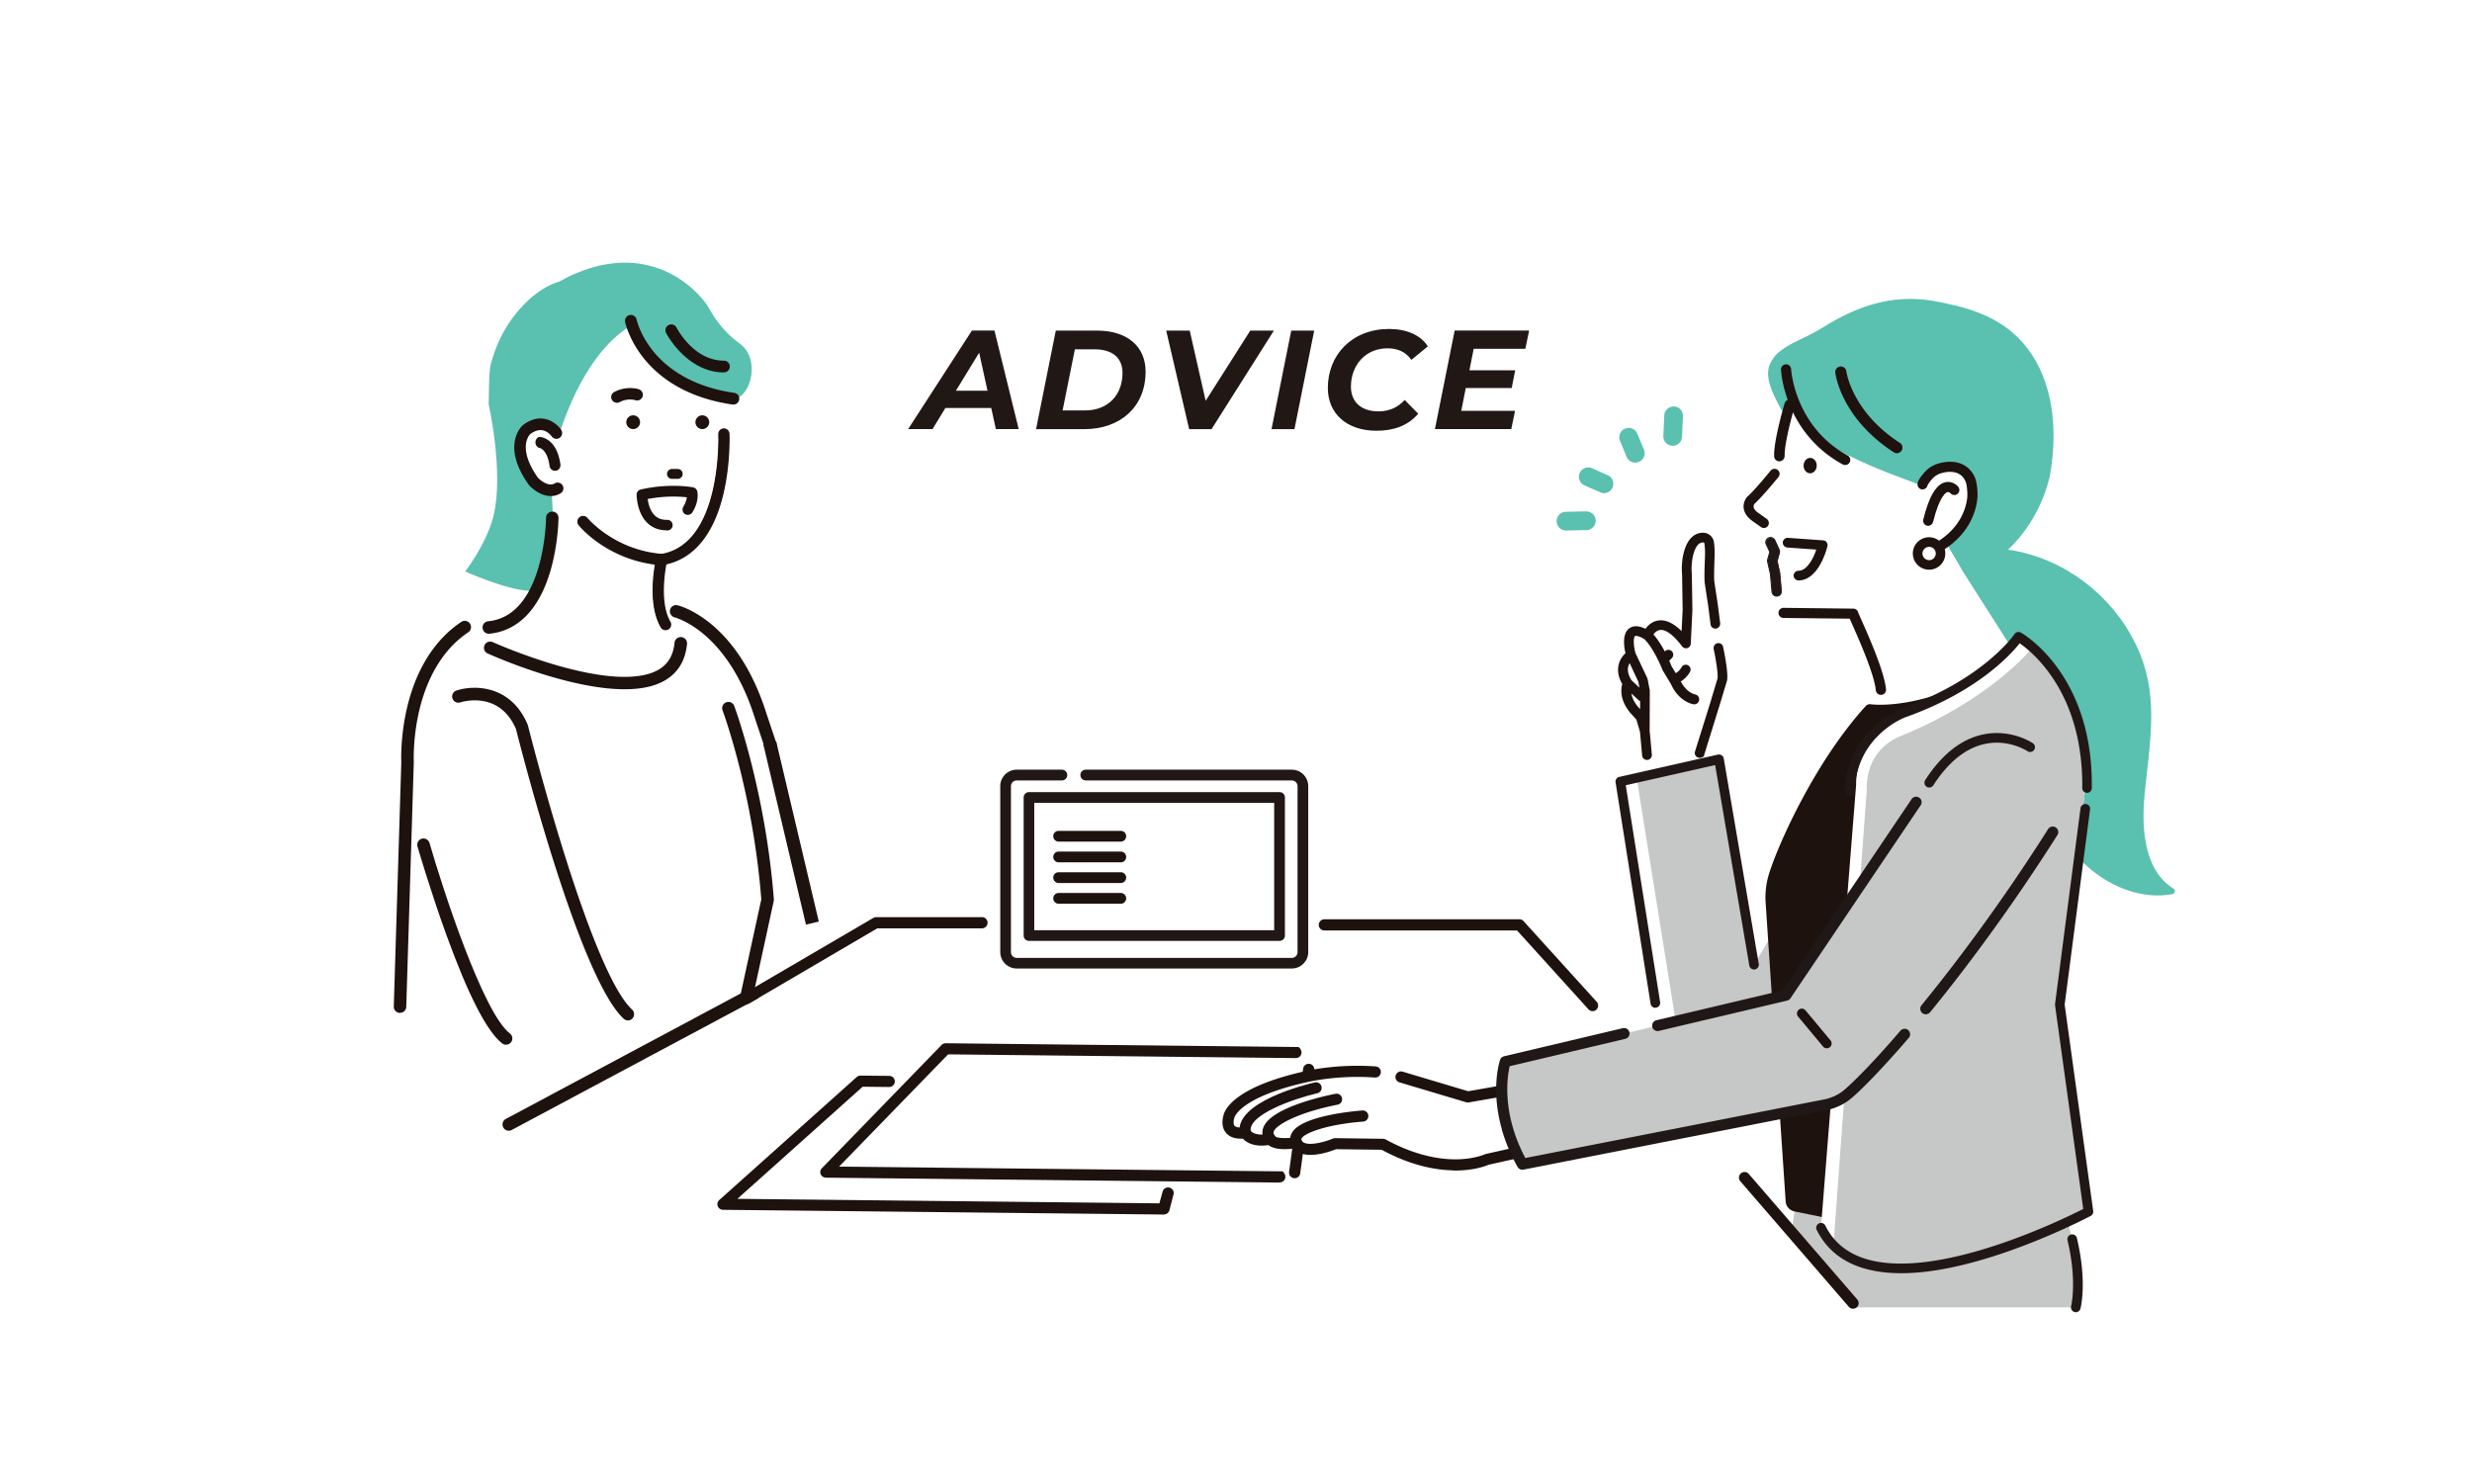 <svg xmlns="http://www.w3.org/2000/svg" id="_レイヤー_2" data-name="レイヤー 2" viewBox="0 0 344.58 206.87"><defs><pattern id="_新規パターンスウォッチ_24" width="43.07" height="43.07" x="0" y="0" data-name="新規パターンスウォッチ 24" patternTransform="matrix(.22 0 0 .22 -5221.46 -10087.29)" patternUnits="userSpaceOnUse"><path d="M0 0h43.07v43.07H0z" class="cls-5"/><path d="M43.07 46.3c1.78 0 3.23-1.45 3.23-3.23s-1.45-3.23-3.23-3.23-3.23 1.45-3.23 3.23 1.45 3.23 3.23 3.23M21.53 46.3c1.78 0 3.23-1.45 3.23-3.23s-1.45-3.23-3.23-3.23-3.23 1.45-3.23 3.23 1.45 3.23 3.23 3.23M0 46.3c1.78 0 3.23-1.45 3.23-3.23S1.78 39.84 0 39.84s-3.23 1.45-3.23 3.23S-1.78 46.3 0 46.3M43.07 24.76c1.78 0 3.23-1.45 3.23-3.23s-1.45-3.23-3.23-3.23-3.23 1.45-3.23 3.23 1.45 3.23 3.23 3.23M21.53 24.76c1.78 0 3.23-1.45 3.23-3.23s-1.45-3.23-3.23-3.23-3.23 1.45-3.23 3.23 1.45 3.23 3.23 3.23M0 24.76c1.78 0 3.23-1.45 3.23-3.23S1.78 18.3 0 18.3s-3.23 1.45-3.23 3.23 1.45 3.23 3.23 3.23M43.07 3.23c1.78 0 3.23-1.45 3.23-3.23s-1.45-3.23-3.23-3.23S39.84-1.78 39.84 0s1.45 3.23 3.23 3.23M21.53 3.23c1.78 0 3.23-1.45 3.23-3.23s-1.45-3.23-3.23-3.23S18.3-1.78 18.3 0s1.45 3.23 3.23 3.23M0 3.23c1.78 0 3.23-1.45 3.23-3.23S1.78-3.23 0-3.23-3.23-1.78-3.23 0-1.78 3.23 0 3.23M-21.53 3.23c1.78 0 3.23-1.45 3.23-3.23s-1.45-3.23-3.23-3.23-3.23 1.45-3.23 3.23 1.45 3.23 3.23 3.23M10.77 35.53c1.78 0 3.23-1.45 3.23-3.23s-1.45-3.23-3.23-3.23-3.23 1.45-3.23 3.23 1.45 3.23 3.23 3.23M32.3 35.53c1.78 0 3.23-1.45 3.23-3.23s-1.45-3.23-3.23-3.23-3.23 1.45-3.23 3.23 1.45 3.23 3.23 3.23M10.77 14c1.78 0 3.23-1.45 3.23-3.23s-1.45-3.23-3.23-3.23-3.23 1.45-3.23 3.23S8.99 14 10.77 14M32.3 14c1.78 0 3.23-1.45 3.23-3.23s-1.45-3.23-3.23-3.23-3.23 1.45-3.23 3.23S30.52 14 32.3 14M-10.77 14c1.78 0 3.23-1.45 3.23-3.23s-1.45-3.23-3.23-3.23S-14 8.99-14 10.77-12.55 14-10.77 14" class="cls-8"/></pattern><style>.cls-1{fill:#211816}.cls-2{fill:#1e120e}.cls-3{fill:#fff}.cls-4{fill:#5ac0af}.cls-5{fill:none}.cls-8{fill:#58a9ae}.cls-9{fill:#c6c7c7}.cls-10{fill:#201816}</style></defs><g id="_レイヤー_1-2" data-name="レイヤー 1"><path d="M0 0h344.58v206.87H0z" class="cls-5"/><circle cx="170.31" cy="111.13" r="64.74" style="fill:url(#_新規パターンスウォッチ_24)"/><path d="M87.15 44.88s-7.72 6.01-8.05 9.28-1.98 6.52-1.98 6.52.18 7.91-.16 11.4-2.48 11.95-3.61 13.08-3.04 1.8-5.3 2.14c-2.25.34-5.64 2.14-6.2 2.71s-3.49.11-4.96 16.57-.9 29.2-1.01 31.12-.13 3.51-.13 3.51 15.69 7.65 24.6 6.52 9.92-1.35 13.08-2.48 21.65-12.74 21.65-12.74-4.42-17.51-6.09-23.22-4.4-16.23-7.33-18.71-8.79-5.19-9.36-6.31.28-5.76.28-5.76 3.55-.78 4.79-3.38 2.93-9.92 3.16-11.27.08-8.06.08-8.06-10.68-4.23-11.35-6.93-2.09-3.98-2.09-3.98Z" class="cls-3"/><path d="M303 123.9c-.38-.24-.75-.5-1.08-.8-1.32-1.18-2.13-2.86-2.57-4.55-.48-1.86-.61-3.79-.54-5.7.08-2.35.42-4.69.67-7.03.26-2.44.46-4.89.36-7.35-.09-2.07-.43-4.1-1.08-6.07-.6-1.8-1.44-3.5-2.46-5.09-2.02-3.13-4.8-5.8-8.01-7.7-2.57-1.52-5.42-2.57-8.38-2.98 1.93-1.83 4.44-4.99 5.72-9.81 0-.04.93-3.89.51-8.49-.39-4.25-2.02-10.03-7.63-13.42-.02-.01-2.41-1.55-6.19-2.37-3.31-.72-9.18-2.54-18.03 2.99-.85.53-1.72 1.01-2.62 1.44-1.07.51-3.31 1.52-4.22 2.63-1.42 1.74-1.47 3.3.82 7.46l.57.78c.56-2.5 1.11-3.92.79-2.68-1.57 6.1 16.43 11.74 17.66 12.35l1.41.03 1.99 7.25c.11.15 2.83 4.71 2.89 4.88l8.21 12.88s-1.79 2.06-4.51 4.31c.08.2.16.41.24.61 1.79 4.49 3.77 8.9 6.07 13.15 2.1 3.89 4.46 7.78 7.91 10.63 3.11 2.56 7.27 4.15 11.32 3.4.34-.06.49-.55.17-.75Z" class="cls-4"/><path d="M289.35 182.26s1.33-8.01-4-20.89l-34.19-.44-1.33 10.21 8.98 11.12z" class="cls-9"/><path d="M273.59 79.67c-.06-.17-2.77-4.74-2.89-4.88l-1.99-7.25-1.41-.03c-1.23-.61-19.23-6.24-17.66-12.35.51-1.97-1.18 2.76-1.62 7.88-.02.22-.02.79-.19.64-.13-.12.4 1.14-2.23 4.12-.31.35-1.8 2.25-1.83 2.72-.04.58.04 1 .6 1.39.15.11.35.14.53.17.5.09 1.64.47.99 2.19 0 0-.28.67.13 1.57.16.36.22.75.14 1.14-.1.48-.14 1.16.2 1.8.22.42.4.86.49 1.33l.1.54c.15.85.18 1.72.03 2.57-.18 1 .12 2.54 3.62 2.48l6.47-.15c2.35-.56 5.25 11.31 5.25 11.31.36 1.87-2.86 3.45-1.68 4.57 9.25 4.88 21.16-8.88 21.16-8.88z" class="cls-3"/><path d="M268 67.52s0-.32.85-1.26c.47-.53 1.12-.87 1.81-1.04 1.14-.27 3.11-.35 3.98 1.61.26.6.36 1.97.29 2.62-.19 1.82-1.27 5.21-5.71 7.34L268 67.53Z" class="cls-3"/><path d="M268.58 77.09a.704.704 0 0 1 .33-.94c4.38-2.1 5.17-5.44 5.31-6.78.06-.6-.04-1.82-.24-2.26-.68-1.54-2.28-1.42-3.17-1.2-.59.14-1.09.43-1.44.82-.52.58-.65.86-.68.92a.72.72 0 0 1-.71.58c-.39 0-.7-.33-.69-.72 0-.39.34-.95 1.03-1.72.54-.61 1.29-1.04 2.17-1.25 2.21-.53 4 .22 4.79 2.01.33.75.43 2.24.35 2.98-.16 1.58-1.09 5.5-6.11 7.9a.718.718 0 0 1-.95-.33ZM262.32 96.86c.36-.06.62-.4.58-.77-.26-2.53-2.41-7.38-3.45-9.71-.19-.43-.37-.83-.42-.97a.704.704 0 0 0-.67-.56l-9.72-.11a.705.705 0 1 0-.05 1.41l9.25.1c.08.18.18.42.31.71.93 2.09 3.1 6.97 3.33 9.28.04.39.39.67.77.63h.05ZM243.52 69.29s.04-.05.07-.07c.55-.47 1.73-1.79 3.23-3.61a.7.7 0 0 1 .99-.09c.3.25.34.69.09.99-.88 1.07-2.49 2.97-3.34 3.73-.05.07-.15.25-.11.46.04.29.31.6.78.9l1.04.74c.31.22.39.66.17.98a.7.7 0 0 1-.97.16l-1.01-.72c-.83-.54-1.3-1.18-1.4-1.9-.12-.89.41-1.51.47-1.58Z" class="cls-2"/><path d="M268.89 73.29c.27-.05.5-.25.57-.53.92-3.7 1.83-4.11 2.01-4.16.21-.05.4.15.41.16.25.3.69.34.99.09s.34-.7.09-1c-.27-.32-.95-.82-1.8-.62-1.27.29-2.28 1.99-3.07 5.2-.09.38.14.76.52.86.1.02.19.03.29.01ZM253.14 65.39c-.23.53-.78.75-1.23.48-.45-.26-.63-.91-.4-1.44s.78-.75 1.23-.48c.45.26.63.91.4 1.44" class="cls-2"/><path d="M267.33 77.43c-.15-.87.44-1.69 1.3-1.84.87-.15 1.69.44 1.84 1.3.15.87-.44 1.69-1.3 1.84-.87.15-1.69-.44-1.84-1.3" class="cls-3"/><path d="M266.67 77.54c-.21-1.23.62-2.4 1.85-2.61s2.4.62 2.61 1.85-.62 2.4-1.85 2.61-2.4-.62-2.61-1.85m1.32-.22c.09.5.56.84 1.07.76.5-.09.84-.56.76-1.07s-.56-.84-1.07-.76c-.5.09-.84.56-.76 1.07M256.96 64.79s-.06-.02-.09-.04c-8.11-4.44-8.59-12.86-8.61-13.22a.705.705 0 1 1 1.41-.07c0 .08.48 7.99 7.88 12.04.34.19.47.62.28.96-.17.31-.55.45-.87.32ZM264.69 63.13c-.22.09-.48.07-.7-.07-7.34-4.76-8.13-10.84-8.16-11.1a.775.775 0 0 1 1.54-.19c0 .07.78 5.65 7.47 9.98a.774.774 0 0 1-.14 1.37Z" class="cls-2"/><path d="M248.3 64.27a.737.737 0 0 1-1-.66c-.07-2.19 1.4-7.17 1.46-7.38.12-.39.53-.61.91-.5.39.12.61.53.5.91-.41 1.37-1.45 5.29-1.4 6.91 0 .32-.19.6-.47.71Z" class="cls-2"/><path d="M247.76 83.11c.35-.05.6-.37.57-.72l-.22-2.5s0-.06-.01-.09l-.35-1.58.32-1.14c.04-.15.03-.32-.04-.46l-.6-1.3a.67.67 0 0 0-1.21.57l.5 1.07-.3 1.06q-.045.165 0 .33l.38 1.7.22 2.46c.03.37.36.64.72.61h.04Z" class="cls-10"/><path d="M247.77 83.17h-.04c-.2.02-.39-.04-.54-.17a.75.75 0 0 1-.26-.5l-.22-2.45-.38-1.7a.9.9 0 0 1 0-.36l.29-1.04-.49-1.05a.73.73 0 0 1-.02-.56c.07-.18.2-.33.38-.41.37-.17.8-.01.97.36l.6 1.3c.07.16.09.34.04.51l-.31 1.12.35 1.56s.01.06.02.1l.22 2.5c.03.39-.24.74-.62.79Zm-1.21-8.11c-.15.07-.26.19-.31.34-.06.15-.05.31.02.46l.5 1.07v.05l-.3 1.06c-.03.1-.03.2 0 .29l.38 1.71.22 2.46c.01.16.09.3.21.41.12.1.28.15.44.14h.03c.32-.05.54-.33.51-.65l-.22-2.5s0-.05-.01-.08l-.35-1.58v-.03l.32-1.14c.04-.14.03-.29-.03-.42l-.6-1.3a.59.59 0 0 0-.63-.34c-.06 0-.11.02-.17.05Z" class="cls-10"/><path d="M250.58 80.91a.695.695 0 0 1-.56-.66c0-.37.3-.68.67-.68.89 0 1.57-.95 1.98-1.74.22-.43.39-.86.51-1.21l-4.04-.29a.68.68 0 0 1-.63-.72.68.68 0 0 1 .72-.63l4.89.35a.665.665 0 0 1 .61.83c-.05.19-1.15 4.74-4.04 4.76-.04 0-.09 0-.13-.01Z" class="cls-2"/><path d="M239.62 105.87c-1.15.29-13.76 3.11-13.76 3.11l6.66 40.4 8.44 4 16.05-16.66.38-24.18-13.32 19.54-4.44-26.19Z" class="cls-3"/><path d="M239.62 105.87c-2.07-.59-11.4 3.11-11.4 3.11l5.77 35.96 6.96 8.44L257 136.72l.38-24.18-12.88 21.98-4.88-28.64Z" class="cls-9"/><path d="M260.64 98.91s7.99 1.33 19.83-6.36l3.26 5.1v6.69l-4.44 9.02-7.99 9.31-6.81 13.38-4.74 32-2.96 1.45-6.52-1.34a.776.776 0 0 1-.62-.71l-2.79-41.59c-.09-1.32.07-2.65.47-3.92 1.35-4.23 6.39-15.45 13.31-23.03" class="cls-2"/><path d="M256.79 170.24s-.1 0-.15-.02l-6.52-1.34a1.53 1.53 0 0 1-1.21-1.38l-2.79-41.59c-.1-1.43.07-2.84.5-4.19 1.36-4.28 6.45-15.61 13.47-23.31.17-.18.42-.27.67-.23.13.02 7.93 1.14 19.31-6.25.17-.11.37-.14.56-.1s.36.16.47.32l3.26 5.1c.08.12.12.26.12.4v6.69a.8.8 0 0 1-.08.33l-4.44 9.02a.6.6 0 0 1-.1.15l-7.93 9.24-6.71 13.2-4.72 31.88c-.04.24-.19.45-.4.55l-2.96 1.45a.7.7 0 0 1-.33.08Zm4.14-70.55c-6.73 7.51-11.59 18.35-12.9 22.48-.37 1.18-.52 2.4-.44 3.65l2.79 41.59s.01.03.03.04l6.28 1.29 2.39-1.17 4.68-31.62c.01-.08.04-.16.07-.23l6.81-13.38c.03-.05.06-.1.1-.15l7.93-9.24 4.32-8.78v-6.3l-2.74-4.3c-10.25 6.47-17.53 6.29-19.32 6.12" class="cls-2"/><path d="M212.12 128.65h-90.3L41.4 175.71l216.9 5.95z" class="cls-3"/><path d="m181.45 146.48-2.46 17.58-15.92-.17-1.25 4.67-60.14-.64 18.43-16.49 7.18.08 5.15-5.51s49.01-.27 49 .48Z" class="cls-3"/><path d="m178.38 164.86-63.23-.68c-.23 0-.45-.09-.6-.25a.764.764 0 0 1 .01-1.06l16.69-17.19c.15-.16.36-.24.58-.24l49.18.53h.02c.77.69.28 1.54-.4 1.54l-48.47-.52-15.2 15.65 61.81.66c.79.69.29 1.55-.4 1.54Z" class="cls-2"/><path d="m162.25 169.32-61.47-.66c-.32 0-.61-.2-.73-.5s-.03-.63.2-.85l19.17-17.16c.15-.13.34-.2.54-.2l3.99.04c.44 0 .79.35.78.78 0 .43-.36.77-.8.77l-3.68-.04-17.46 15.63 58.82.63.44-1.6c.09-.42.51-.69.93-.6.43.09.7.5.61.91l-.57 2.22c-.08.36-.4.62-.78.62ZM180.47 164.25h-.11a.78.78 0 0 1-.67-.88l1.96-14.39a.78.78 0 0 1 .88-.67c.43.06.73.45.67.88l-1.96 14.39c-.05.39-.39.68-.77.68ZM221.99 140.96c-.21 0-.41-.08-.56-.24l-9.96-11h-26.9a.781.781 0 0 1 0-1.56h27.23c.21 0 .42.09.56.24l10.19 11.24c.3.31.29.81-.02 1.11-.15.15-.35.22-.54.22Z" class="cls-2"/><path d="M177.09 158.81c.58 1.02 3.62.47 3.62.47.97 2.03 5.38.15 5.38.15l6.7.09c8.77 4.81 14.47 2.1 14.47 2.1l9.11-2.04c.12-6.04-3.47-8.13-3.47-8.13l-8.29 1.45-9.31-2.78c-1.17-.35-2.38-.58-3.6-.67-5.82-.42-10.21.78-10.21.78-9.76 2.29-10.18 5.42-10.18 5.42s-.95 2.67 2.28 2.28c0 0 .69 1.45 3.5.87Z" class="cls-3"/><path d="M180.69 160.06c-.3 0-.59-.19-.71-.49a1.87 1.87 0 0 1 .15-1.72c1.43-2.28 8.39-2.93 9.77-3.04.43-.03.8.29.84.71.03.43-.29.8-.71.84-5.16.4-8.12 1.6-8.57 2.31-.07.11-.08.2-.03.32.16.4-.04.85-.44 1.01-.1.04-.2.06-.3.05Z" class="cls-2"/><path d="M177.07 159.59c-.23 0-.46-.11-.61-.31-.63-.85-.54-1.62-.35-2.11 1.07-2.79 8.58-4.4 10.07-4.69a.775.775 0 0 1 .3 1.52c-5.59 1.1-8.58 2.84-8.92 3.72-.06.15-.08.33.14.63.26.34.19.83-.16 1.09-.14.11-.31.16-.48.15Z" class="cls-2"/><path d="M173.57 158.71c-.35 0-.67-.25-.74-.61-.95-4.45 9.28-6.93 10.45-7.2.42-.1.84.17.93.58.1.42-.17.84-.58.93-3.24.74-9.78 3.03-9.28 5.36.09.42-.18.83-.6.92-.06.01-.12.02-.18.02" class="cls-2"/><path d="M202.53 163.16c-2.54-.05-5.93-.7-9.94-2.87l-6.35-.08c-.89.36-4.44 1.64-5.91-.09-.97.13-2.63.21-3.52-.48-2.03.3-3.09-.39-3.57-.9q-1.635.075-2.37-.84c-.73-.91-.41-2.14-.31-2.45.15-.67 1.35-3.76 10.74-5.97.34-.09 4.68-1.22 10.46-.81.43.03.75.4.72.83s-.4.75-.83.72c-5.61-.41-9.9.75-9.95.76h-.03c-8.48 1.99-9.51 4.55-9.59 4.79 0 .06-.01.07-.04.14-.07.22-.16.76.04 1.02.19.23.7.32 1.42.23.35-.04.66.1.79.43.07.11.65.87 2.65.46.33-.07.66.08.83.38.19.23 1.49.33 2.81.1.35-.06.69.12.84.43.48 1.01 3.21.27 4.38-.23.1-.04.21-.06.31-.06l6.7.09c.13 0 .25.04.36.1 4.33 2.37 7.85 2.81 10.03 2.76 2.36-.06 3.72-.68 3.73-.68.05-.02.11-.04.16-.06l8.5-1.9c-.05-2.04-.55-3.78-1.5-5.19a6.3 6.3 0 0 0-1.37-1.49l-7.98 1.39c-.12.02-.24.01-.36-.02l-9.31-2.78a.774.774 0 0 1-.52-.97c.12-.41.56-.64.97-.52l9.14 2.73 8.11-1.42c.18-.03.37 0 .52.09.16.09 3.98 2.39 3.85 8.82 0 .36-.26.67-.61.74l-9.03 2.02c-.42.18-2.18.86-4.98.8Z" class="cls-2"/><path d="M64.83 79.66s9.86 4.43 10.88 1.95c0 0 1.83-5.7 1.2-12.63l-.16-4.02s2.71-13.85 10.66-19.23c0 0 3.9 6.67 13.2 10.07.41-.34 1.14-.03 1.91-.22 2.19-.55 3.49-5.6.56-7.71-2.78-2-3.98-4.48-4.54-5.36-.39-.58-.86-1.11-1.34-1.6-1.19-1.2-2.57-2.22-4.1-2.94a13.9 13.9 0 0 0-6.81-1.33c-1.49.09-2.96.39-4.38.86-.81.27-1.61.59-2.38.94-.52.24-1.08.58-1.55.8-.17.08-.37.12-.55.19a10 10 0 0 0-.93.41c-1.04.53-2 1.22-2.85 2.02-2.63 2.46-4.41 5.56-5.28 9.13-.23.92-.21 4.4-.26 5.35 0 0 2.17 9.62.66 15.64-.96 3.85-3.93 7.69-3.93 7.69Z" class="cls-4"/><path d="M55.76 141.21h-.03a.865.865 0 0 1-.84-.9l1.05-34.06c-.02-.4-.12-3.58.77-7.45 1.25-5.44 3.87-9.62 7.59-12.1a.871.871 0 1 1 .97 1.45c-4.22 2.82-6.06 7.56-6.86 11.04-.88 3.82-.73 6.98-.73 7.01v.07l-1.05 34.09c-.01.47-.4.84-.87.84ZM107.37 104.67c-.36 0-.7-.23-.82-.59l-1.4-4.19c-1.98-6.23-4.9-9.65-7-11.43-2.27-1.92-4.1-2.39-4.11-2.39a.884.884 0 0 1-.64-1.05.86.86 0 0 1 1.04-.64c.34.08 8.28 2.11 12.36 14.98l1.4 4.18c.15.46-.09.95-.55 1.1-.09.03-.18.05-.28.05ZM98.86 58.89a.96.96 0 1 1-1.92-.06.96.96 0 0 1 1.92.06M89.22 58.89a.96.96 0 1 1-1.92-.06.96.96 0 0 1 1.92.06M92.22 78.62h-.05c-7.3-.59-11.21-5.32-11.37-5.52a.616.616 0 0 1 .09-.86c.26-.21.65-.17.86.09s3.77 4.53 10.52 5.07a.61.61 0 0 1-.05 1.22" class="cls-2"/><path d="M92.22 78.73h-.06c-7.34-.59-11.28-5.35-11.45-5.56a.705.705 0 0 1 .1-1c.31-.25.76-.2 1 .1.04.04 3.74 4.49 10.45 5.03.39.03.69.38.65.77-.03.37-.34.66-.71.66Zm-10.95-6.52c-.11 0-.22.04-.32.11a.48.48 0 0 0-.18.34c-.01.13.03.27.11.37.16.2 4.05 4.9 11.3 5.48.28.02.52-.19.55-.46a.52.52 0 0 0-.46-.55c-6.81-.55-10.56-5.06-10.6-5.11a.52.52 0 0 0-.39-.19Z" class="cls-2"/><path d="M92.22 78.71h-.06c-7.33-.59-11.27-5.35-11.43-5.55a.66.66 0 0 1-.15-.51.73.73 0 0 1 .25-.47c.3-.24.73-.19.97.1.04.04 3.73 4.5 10.47 5.04.18.01.35.1.47.24s.18.32.16.5c-.03.36-.33.64-.69.64Zm-10.95-6.52q-.18 0-.33.12c-.11.09-.18.22-.19.36s.03.28.12.39c.16.2 4.06 4.9 11.32 5.49.29.02.55-.2.57-.48a.55.55 0 0 0-.12-.39.5.5 0 0 0-.36-.18c-6.81-.55-10.54-5.06-10.58-5.1a.52.52 0 0 0-.41-.19Z" class="cls-2"/><path d="M92.22 78.81h-.06c-7.37-.59-11.34-5.38-11.5-5.59a.77.77 0 0 1-.17-.58c.02-.21.13-.4.29-.54.34-.28.84-.22 1.12.12.04.04 3.72 4.47 10.4 5 .21.02.4.12.54.28s.2.37.19.58c-.03.41-.38.73-.79.73ZM81.27 72.3q-.15 0-.27.09c-.09.07-.14.17-.16.29-.01.11.02.22.09.31.16.2 4.03 4.87 11.25 5.45a.5.5 0 0 0 .31-.1c.09-.07.14-.18.15-.29a.5.5 0 0 0-.1-.31.41.41 0 0 0-.29-.15c-6.84-.55-10.62-5.09-10.65-5.14-.08-.1-.2-.16-.33-.16Z" class="cls-2"/><path d="M92.78 87.69c-.21 0-.41-.11-.53-.3-2.02-3.46-.68-9.27-.63-9.51a.61.61 0 0 1 .5-.46c8.73-1.39 8.17-16.72 8.17-16.88a.62.62 0 0 1 .58-.64c.34-.01.62.25.64.58 0 .17.16 4.14-.84 8.36-1.32 5.54-4.06 8.89-7.93 9.7-.25 1.31-.93 5.66.57 8.23a.606.606 0 0 1-.53.91Z" class="cls-2"/><path d="M92.78 87.78c-.25 0-.48-.13-.61-.35-2.04-3.5-.69-9.33-.64-9.58.07-.28.29-.49.57-.53 8.64-1.37 8.1-16.63 8.09-16.78-.02-.39.29-.72.67-.73.39-.01.72.29.73.67 0 .17.16 4.15-.85 8.39-1.32 5.54-4.07 8.91-7.94 9.75-.25 1.34-.89 5.6.57 8.11.2.33.08.77-.25.96-.11.06-.23.1-.35.1Zm8.12-27.79h-.02c-.28.01-.51.25-.49.54 0 .16.56 15.57-8.25 16.97-.21.03-.37.19-.42.39-.06.24-1.39 6.01.62 9.44.14.24.47.33.71.19a.52.52 0 0 0 .19-.71c-1.52-2.6-.83-7.01-.58-8.3 0-.04.04-.07.07-.07 3.83-.8 6.55-4.13 7.86-9.63 1-4.21.85-8.17.84-8.34a.52.52 0 0 0-.52-.5Z" class="cls-2"/><path d="M92.78 87.77a.7.7 0 0 1-.6-.34c-2.04-3.49-.69-9.33-.63-9.57.06-.27.29-.48.56-.52 8.66-1.38 8.11-16.64 8.1-16.79a.692.692 0 0 1 1.38-.06c0 .17.16 4.15-.85 8.38-1.32 5.54-4.07 8.91-7.94 9.74-.25 1.34-.9 5.61.57 8.12.09.16.12.35.07.52a.68.68 0 0 1-.67.51Zm8.12-27.79h-.02c-.29.01-.52.26-.51.55 0 .16.57 15.56-8.24 16.96-.21.03-.38.19-.43.4-.06.24-1.39 6.02.62 9.45.09.16.27.26.46.26.09 0 .19-.02.27-.07.12-.07.21-.19.25-.32.04-.14.02-.28-.05-.4-1.52-2.6-.83-7-.58-8.29v-.05l.06-.01c3.84-.8 6.56-4.13 7.87-9.64 1.01-4.21.85-8.17.84-8.34a.537.537 0 0 0-.53-.51Z" class="cls-2"/><path d="M92.78 87.86a.79.79 0 0 1-.68-.39c-2.05-3.52-.7-9.39-.64-9.64.07-.31.32-.54.64-.59 8.59-1.37 8.03-16.54 8.02-16.7a.79.79 0 0 1 .75-.82c.43-.02.8.32.82.75 0 .17.16 4.16-.85 8.41-1.32 5.55-4.07 8.94-7.95 9.8-.25 1.33-.87 5.53.57 8a.79.79 0 0 1-.67 1.18Zm8.12-27.88-.02.09c-.24.01-.43.21-.42.45 0 .16.57 15.64-8.31 17.06-.18.03-.32.16-.36.33-.06.24-1.38 5.98.61 9.38.12.2.4.27.6.16.1-.06.17-.15.2-.27.03-.11.01-.23-.05-.33-1.53-2.63-.84-7.06-.59-8.35v-.05s.05-.07.08-.07h.05c3.8-.81 6.49-4.11 7.8-9.58 1-4.2.85-8.15.84-8.31 0-.23-.2-.42-.44-.42v-.09Z" class="cls-2"/><path d="M72.2 60.91s.1 8.4 7.21 7.31l1-4.7s-4.8-8.41-8.21-2.6Z" class="cls-3"/><path d="M76.75 69.02c.46 0 .9-.12 1.31-.37.32-.19.42-.6.23-.92a.67.67 0 0 0-.92-.23c-1.03.62-2.3-.62-2.5-.81-2.94-4.17-1.25-6.07-1.05-6.27.63-.47 1.24-.66 1.79-.57.85.14 1.38.9 1.39.91.21.3.63.39.93.18.31-.21.39-.62.18-.93-.03-.05-.84-1.24-2.27-1.48-.95-.16-1.91.12-2.87.84-.01.01-.03.02-.04.03-.12.11-2.98 2.71.86 8.11.02.02.03.04.05.07.02.02.52.56 1.25.97q.855.48 1.65.48Z" class="cls-2"/><path d="M76.75 69.15c-.55 0-1.13-.17-1.71-.49-.72-.41-1.23-.94-1.28-1-.02-.02-.04-.05-.06-.08-3.9-5.5-.96-8.17-.84-8.29.02-.01.03-.03.05-.04.99-.74 1.98-1.03 2.97-.86 1.48.25 2.32 1.49 2.35 1.54.24.37.14.86-.22 1.11s-.86.15-1.11-.21c0 0-.51-.72-1.3-.85-.52-.08-1.09.1-1.69.54-.18.18-1.8 2.01 1.08 6.09.13.13 1.37 1.35 2.33.78.18-.11.4-.14.61-.09s.38.18.49.37c.23.38.1.87-.28 1.1q-.645.39-1.38.39Zm-1.42-10.54c-.75 0-1.51.29-2.27.86-.01 0-.02.02-.03.03-.12.1-2.89 2.63.88 7.94.01.02.03.04.04.05.05.06.53.56 1.22.95 1.02.57 2 .61 2.83.11a.54.54 0 1 0-.55-.93c-1.1.66-2.41-.58-2.66-.84-3.02-4.27-1.26-6.24-1.05-6.45.68-.5 1.31-.7 1.91-.6.91.15 1.47.96 1.47.97a.543.543 0 0 0 .9-.61c-.03-.05-.81-1.19-2.18-1.43a3 3 0 0 0-.5-.04Z" class="cls-2"/><path d="M77.36 65.5h.11c.34-.06.56-.4.51-.74-.53-3.67-2.73-3.72-2.82-3.72-.49.23-.54.91-.09 1.21l.07.05c.05 0 1.24.11 1.6 2.66.04.31.31.54.62.54" class="cls-2"/><path d="M77.36 65.63c-.38 0-.7-.28-.75-.65-.34-2.45-1.46-2.55-1.47-2.55h-.04l-.1-.07a.8.8 0 0 1-.36-.75c.02-.3.2-.56.47-.69h.06c.1-.01 2.41.03 2.95 3.82.06.42-.22.82-.62.88-.04 0-.09.01-.13.01Zm-2.17-3.46c.23.04 1.34.33 1.68 2.77.04.27.3.47.58.42.26-.04.45-.31.41-.59-.49-3.38-2.39-3.59-2.66-3.6-.17.09-.28.26-.29.46-.01.21.08.4.25.51l.04.03ZM85.84 56.03a.695.695 0 0 1-.16-1.29c1.74-.92 3.31-.39 3.37-.37.36.13.55.52.42.88a.7.7 0 0 1-.88.43c-.05-.02-1.09-.34-2.27.28-.16.08-.33.1-.49.06Z" class="cls-2"/><path d="M86 56.15c-.06 0-.13 0-.19-.02a.796.796 0 0 1-.19-1.48c1.78-.94 3.39-.4 3.46-.37.42.15.63.6.49 1.02-.15.41-.6.63-1.01.49-.04-.01-1.04-.33-2.18.27a.84.84 0 0 1-.37.09Zm1.83-1.85c-.58 0-1.33.11-2.11.53-.29.15-.4.51-.24.79a.6.6 0 0 0 .38.3c.14.03.29.02.41-.05 1.22-.65 2.3-.3 2.35-.29.31.11.64-.06.75-.36a.583.583 0 0 0-.36-.75c-.03-.01-.49-.17-1.18-.17M102.24 56.4h-.12c-12.81-1.87-14.9-11.11-14.98-11.51-.09-.44.19-.88.63-.97s.88.19.97.63c.08.35 1.98 8.52 13.61 10.22a.813.813 0 0 1 .69.93c-.06.41-.41.7-.81.7Z" class="cls-2"/><path d="M100.91 51.92c-5.1 0-7.94-5.26-8.06-5.49-.21-.4-.06-.9.34-1.11s.9-.06 1.11.34 2.5 4.62 6.61 4.62c.45 0 .82.37.82.82s-.37.82-.82.82M94.47 66.76h-.8c-.38 0-.69-.31-.69-.69s.31-.69.69-.69h.8c.38 0 .69.31.69.69s-.31.69-.69.69M87.06 96.09c-7.94 0-18.53-4.74-19.09-4.99a.863.863 0 0 1-.43-1.15c.2-.44.71-.63 1.15-.43.04.02 4.3 1.93 9.31 3.34 6.47 1.82 11.24 1.99 13.8.5 1.34-.78 2.07-2.03 2.23-3.8a.875.875 0 0 1 1.74.16c-.21 2.34-1.25 4.07-3.09 5.14-1.51.88-3.46 1.23-5.61 1.23ZM68.13 88.35c-.44 0-.82-.34-.86-.79-.05-.48.3-.9.78-.95 7.89-.77 8.07-14.29 8.07-14.43 0-.48.39-.86.87-.86s.87.4.86.88c0 .15-.04 3.78-1.18 7.57-1.58 5.23-4.5 8.19-8.46 8.58h-.09ZM87.52 142.25c-.21 0-.42-.08-.59-.23-6.24-5.79-14.46-38.22-15-40.37-2.32-5.43-7.54-3.8-7.76-3.73-.46.15-.95-.1-1.1-.55-.15-.46.1-.95.55-1.1 2.41-.8 7.59-.84 9.94 4.77.02.04.03.08.04.13.08.34 8.57 34.06 14.51 39.58.35.33.37.88.05 1.23a.88.88 0 0 1-.64.28ZM104.05 139.89c-.06 0-.12 0-.19-.02a.873.873 0 0 1-.67-1.03l2.93-13.46c-1.17-14.98-5.36-26.24-5.4-26.35a.87.87 0 1 1 1.63-.61c.04.11 4.34 11.66 5.52 26.96 0 .08 0 .17-.02.25l-2.95 13.58c-.09.41-.45.69-.85.69ZM92.91 73.93c-1.07 0-1.97-.35-2.68-1.03-1.47-1.43-1.49-3.84-1.49-3.94 0-.35.24-.65.58-.72 3.94-.91 7.16-.33 7.29-.3.31.06.54.3.6.61.24 1.43-.61 2.75-.71 2.9-.23.34-.69.43-1.03.21a.75.75 0 0 1-.21-1.03c.13-.2.41-.74.48-1.3-.97-.11-3.05-.23-5.46.24.09.64.33 1.65.99 2.29.44.43 1.01.63 1.73.61.41 0 .75.31.76.72s-.31.75-.72.76h-.14Z" class="cls-2"/><path d="m236.6 105.61 3.13-10.27c.15-1.08.25-2.36.25-2.36l-.85-6.22-.91-5.92c-.12-.79-.16-1.5-.16-2.29 0-.58.29-2.08.24-2.42-.06-.39-.73-1.21-1.12-1.23-1.23-.04-1.76 2.81-2.02 3.97-.18.82-.22 1.66-.15 2.5l.08 4.75-.18 3.54c-3.6-4.75-5.28-1.25-5.28-1.25-3.57-2.15-2.48 2.91-2.48 2.91s-1.66 2.07-.03 4.58c0 0-.77 1.55.86 3.51l.89.99.54 1.81c-.24.6.72 5.49.72 5.49l6.72-2.06-.24-.03Z" class="cls-3"/><path d="M240.19 90.18a.65.65 0 0 0-.31-.43.66.66 0 0 0-.53-.07c-.34.1-.55.46-.47.83.25 1.16.62 3.28.54 4.05l-.89 2.96v.03l-2.27 7.26c-.05.2 0 .41.12.57.11.14.27.24.47.27.19.02.4-.03.63-.19 0 0 .01-.01.01-.02l2.34-7.55.9-3 .02-.09c.17-1.21-.49-4.27-.56-4.61Z" class="cls-2"/><path d="M236.3 96.81s-.55-.1-1.12-.62c-.14-.14-.3-.31-.48-.53-.04-.05-.08-.11-.12-.16l-.2-.33c-.03-.05-.06-.11-.09-.17a3.7 3.7 0 0 0 1.3-1.36c.16-.33.03-.73-.3-.9a.667.667 0 0 0-.9.3c-.01.02-.25.48-.8.81l-.6-1c-.05-.13-.16-.4-.31-.74l.36-.36a.673.673 0 0 0 0-.96.676.676 0 0 0-.95 0l-.03.03c-.43-.8-.97-1.68-1.58-2.37.19-.26.5-.57.92-.62.8-.1 1.89.71 3.07 2.28.17.22.47.32.74.24s.46-.33.47-.61l.23-4.67v-.04l-.08-4.97v-.05a8.3 8.3 0 0 1 .14-2.41c.2-.92.62-2.01 1.45-1.98h.01c.07 0 .14.07.15.15.06.42.09.88.09 1.35 0 .23-.01.61-.03 1.04-.04 1.14-.09 2.57 0 3.21l.47 3.08.33 2.59c.02.18.11.34.25.45s.32.16.5.14c.37-.05.63-.38.59-.75l-.33-2.61-.47-3.1c-.08-.52-.03-1.99 0-2.96v-.02c.02-.44.03-.81.03-1.06 0-.54-.03-1.06-.1-1.55-.11-.73-.71-1.28-1.45-1.31-.79-.03-2.22.33-2.82 3.04a9.5 9.5 0 0 0-.17 2.79l.08 4.92-.15 2.97c-1.12-1.12-2.2-1.62-3.2-1.49-.89.11-1.48.68-1.83 1.16-.96-.46-1.73-.47-2.29-.04-.95.73-.73 2.46-.5 3.44-.35.33-.79.87-.96 1.64-.19.85-.02 1.74.51 2.66-.21.76-.33 2.27 1.12 4.02l.85.94.5 1.69.3 3.29c0 .14.05.27.14.38.11.15.28.24.47.26h.1c.18 0 .35-.09.47-.22s.18-.31.18-.49l-.31-3.38.02-5.51s0-.08-.01-.13l-.29-1.52a.8.8 0 0 0-.05-.16l-1.64-3.47c-.29-1.02-.32-2.19-.07-2.38.07-.06.45-.08 1.3.42 1.37 1.34 2.52 4.26 2.53 4.29.01.04.03.07.05.1l1.12 1.86c.2.44.43.83.69 1.18 1.1 1.45 2.44 1.65 2.49 1.66h.02a.697.697 0 0 0 .18-1.38Zm-8.88-1.97c-.7-1.12-.55-1.91-.26-2.39l1.21 2.58.16.84zm.98 2.77c.06.06.14.1.22.13v1.12l-.32-.35c-.58-.71-.82-1.34-.89-1.83l1 .93ZM71 157.63a.87.87 0 0 1-.85-.46.87.87 0 0 1 .36-1.18l34.16-18.25c.42-.23.95-.07 1.18.36.23.42.07.95-.36 1.18l-34.16 18.25c-.1.06-.21.09-.33.1M258.3 182.45c-.22 0-.44-.09-.59-.27l-15.12-17.5a.777.777 0 0 1 .08-1.1c.33-.28.82-.25 1.1.08l15.12 17.5a.777.777 0 0 1-.59 1.29" class="cls-2"/><path d="M233.16 62.15c.69 0 1.27-.55 1.3-1.25l.13-2.87c.03-.72-.52-1.33-1.24-1.36-.72-.02-1.33.53-1.36 1.24l-.13 2.87c-.03.72.52 1.33 1.24 1.36h.06ZM227.95 64.49a1.3 1.3 0 0 0 1.2-1.81l-.92-2.22a1.3 1.3 0 0 0-1.71-.7 1.3 1.3 0 0 0-.7 1.71l.92 2.22c.21.5.69.8 1.21.8M218.25 73.96h.03l2.87-.06c.72-.01 1.29-.61 1.28-1.33-.02-.72-.62-1.28-1.33-1.28l-2.87.06a1.306 1.306 0 0 0 .02 2.61M223.58 68.75c.5 0 .98-.29 1.19-.78a1.3 1.3 0 0 0-.66-1.72l-2.19-.97a1.3 1.3 0 0 0-1.72.66c-.29.66 0 1.43.66 1.72l2.19.97c.17.08.35.11.53.11Z" class="cls-4"/><path d="M70.54 145.65c-.18 0-.37-.06-.53-.18-2.12-1.62-4.76-6.76-7.84-15.28-2.26-6.25-3.96-12.13-3.98-12.19-.13-.46.13-.94.6-1.08.46-.13.94.13 1.08.6 1.85 6.42 7.47 23.7 11.21 26.56.38.29.45.84.16 1.22-.17.22-.43.34-.69.34Z" class="cls-2"/><path d="M180.07 108.04h-38.35c-.85 0-1.54.69-1.54 1.54v23.14c0 .85.69 1.54 1.54 1.54h38.35c.85 0 1.54-.69 1.54-1.54v-23.14c0-.85-.69-1.54-1.54-1.54" class="cls-3"/><path d="M180.07 135.02h-38.35c-1.26 0-2.29-1.03-2.29-2.29v-23.14c0-1.26 1.03-2.29 2.29-2.29h6.3c.41 0 .75.33.75.75s-.33.75-.75.75h-6.3c-.44 0-.8.36-.8.8v23.14c0 .44.36.8.8.8h38.35c.44 0 .8-.36.8-.8V109.6c0-.44-.36-.8-.8-.8h-28.72c-.41 0-.75-.33-.75-.75s.33-.75.75-.75h28.72c1.26 0 2.29 1.03 2.29 2.29v23.14c0 1.26-1.03 2.29-2.29 2.29" class="cls-1"/><path d="M143.43 111.18h34.93v19.24h-34.93z" class="cls-3"/><path d="M178.36 131.17h-34.93a.74.74 0 0 1-.74-.75v-19.24c0-.41.33-.75.74-.75h34.93c.41 0 .75.33.75.75v19.24c0 .41-.33.75-.75.75m-34.19-1.49h33.44v-17.75h-33.44z" class="cls-1"/><path d="M156.23 117.33h-8.66c-.41 0-.75-.33-.75-.75s.33-.75.75-.75h8.66c.41 0 .75.33.75.75s-.33.75-.75.75M156.23 120.22h-8.66c-.41 0-.75-.33-.75-.75s.33-.75.75-.75h8.66c.41 0 .75.33.75.75s-.33.75-.75.75M156.23 123.1h-8.66c-.41 0-.75-.33-.75-.75s.33-.75.75-.75h8.66c.41 0 .75.33.75.75s-.33.75-.75.75M156.23 125.99h-8.66c-.41 0-.75-.33-.75-.75s.33-.75.75-.75h8.66c.41 0 .75.33.75.75s-.33.75-.75.75M104.06 139.99a.78.78 0 0 1-.72-.47c-.17-.4 0-.86.4-1.03l18.06-10.56c.1-.04.21-.07.32-.07h14.8a.781.781 0 0 1 0 1.56h-14.63l-17.91 10.5a.9.9 0 0 1-.31.07Z" class="cls-2"/><path d="M281.36 88.77s-4 5.99-16.43 11.32c0 0-6.35 3.32-6.2 9.32l-4.9 61.72s1.48 14.06 37.29-2.22l-4-28.86 2.89-24.64c.33-3.27 1.51-9.98.44-13.1-1.35-3.92-4.51-10.95-9.1-13.54Z" class="cls-3"/><path d="M283.13 90.48s-5.6 7-18.2 12.14c0 0-4.87 1.56-4.72 7.55l-4.6 62.9s8.88 10.36 35.52-4.14l-4-28.86 2.89-24.64c.33-3.27 1.51-9.98.44-13.1-1.35-3.92-2.74-9.25-7.33-11.84Z" class="cls-9"/><path d="m267.09 111.84 19.06 4.17c-11.94 18.81-23.84 32.36-28.44 36.4-.91.79-2 1.34-3.18 1.59l-42.33 8.31c-4.5-8.06-2.39-14.29-2.39-14.29l39.13-9.27z" class="cls-9"/><path d="M267.71 140.85a.765.765 0 0 0 1.33.27c4.24-5.19 10.76-13.69 17.75-24.71.23-.36.12-.83-.24-1.06a.765.765 0 0 0-1.06.24c-6.95 10.96-13.44 19.4-17.65 24.56-.16.2-.21.46-.14.69ZM209.35 157.48c.46 1.61 1.16 3.36 2.19 5.2.16.29.49.44.81.38l42.33-8.31c1.32-.28 2.54-.89 3.54-1.77 1.89-1.66 4.75-4.68 7.85-8.29.28-.32.24-.8-.08-1.08a.763.763 0 0 0-1.08.08c-3.05 3.56-5.86 6.52-7.7 8.14-.8.71-1.78 1.2-2.83 1.42l-41.76 8.19c-3.33-6.29-2.51-11.37-2.18-12.8l16.15-3.82a.766.766 0 0 0-.35-1.49l-16.59 3.93a.77.77 0 0 0-.55.5c-.07.21-1.34 4.11.26 9.71Z" class="cls-10"/><path d="M230.33 143.19c.11.39.51.63.91.53l17.88-4.23c.19-.04.35-.16.46-.32l18.15-26.91a.76.76 0 0 0-.21-1.06.76.76 0 0 0-1.06.21l-17.98 26.66-17.59 4.16c-.41.1-.67.51-.57.92v.03Z" class="cls-10"/><path d="M254.33 146.07a.7.7 0 0 1-.21-.17l-3.48-4.18a.67.67 0 0 1 .09-.95c.29-.24.71-.2.95.09l3.48 4.18c.24.29.2.71-.09.95-.21.18-.51.2-.74.08" class="cls-2"/><path d="M230.74 140.5c-.32 0-.61-.24-.66-.57l-4.88-30.86a.67.67 0 0 1 .51-.76l13.76-3.11a.68.68 0 0 1 .81.54l4.88 28.64c.06.36-.18.71-.55.77a.67.67 0 0 1-.77-.55l-4.76-27.94-12.46 2.81 4.79 30.24a.67.67 0 0 1-.56.77h-.11ZM257.83 110.98h-.02a.67.67 0 0 1-.65-.69c.31-8.64 7.91-11.53 7.99-11.56 11.32-4.01 15.62-10.26 15.66-10.33.2-.29.58-.38.89-.21.41.23 10.11 5.93 9.88 21.68 0 .37-.3.66-.67.66s-.67-.31-.66-.68c.06-4.31-.67-10.57-4.52-15.91-1.67-2.33-3.38-3.69-4.2-4.26-1.31 1.66-5.98 6.78-15.92 10.31-.27.1-6.83 2.62-7.1 10.34-.01.36-.31.65-.67.65ZM265.02 177.5c-2.07 0-3.91-.26-5.53-.78-2.89-.93-5-2.71-6.27-5.29a.674.674 0 0 1 1.21-.59c1.1 2.24 2.94 3.79 5.47 4.61 9.93 3.2 27.57-5.42 30.49-6.91l-3.93-28.39v-.18l3.55-27.3a.68.68 0 0 1 .75-.58c.37.05.63.38.58.75l-3.54 27.22 3.98 28.77c.04.28-.1.55-.35.68-.05.03-5.18 2.74-11.61 4.98-5.78 2.01-10.73 3.01-14.81 3.01ZM289.35 182.93c-.06 0-.11 0-.17-.02a.67.67 0 0 1-.48-.82c.01-.04.86-3.46-.51-9.21a.674.674 0 0 1 1.31-.31c1.46 6.13.54 9.72.5 9.87-.08.3-.35.5-.65.5Z" class="cls-1"/><path d="M268.92 109.79a.6.6 0 0 1-.36-.11c-.31-.2-.4-.62-.2-.93 2.33-3.61 5.07-5.75 8.13-6.37 3.84-.78 6.75 1.14 6.87 1.23.31.21.39.62.18.93s-.62.39-.93.18c-.04-.03-2.6-1.7-5.87-1.02-2.69.55-5.13 2.5-7.25 5.78-.13.2-.34.31-.56.31Z" class="cls-1"/><path d="m107.3 103.57 5.94 25.12" style="fill:none;stroke:#1e120e;stroke-miterlimit:10;stroke-width:1.84px"/><path d="M138.18 56.88h-6.4l-1.79 2.94h-3.4l8.89-13.74h3.14L142 59.82h-3.18l-.65-2.94Zm-.53-2.41-1.16-5.3-3.24 5.3zM147.17 46.09h5.75c4.24 0 6.77 2.22 6.77 5.73 0 4.85-3.47 8.01-8.56 8.01h-6.71zm4.06 11.13c3.3 0 5.24-2.24 5.24-5.22 0-2.04-1.31-3.3-3.91-3.3h-2.73l-1.71 8.52h3.1ZM177.57 46.09l-8.69 13.74h-3.12l-3.2-13.74h3.28l2.22 9.79 6.22-9.79h3.3ZM179.99 46.09h3.2l-2.75 13.74h-3.2zM185.09 54.1c0-4.69 3.43-8.24 8.54-8.24 2.43 0 4.42.86 5.4 2.43l-2.3 1.88c-.71-1.04-1.81-1.61-3.32-1.61-3.1 0-5.1 2.38-5.1 5.34 0 2.08 1.37 3.45 3.85 3.45 1.39 0 2.63-.49 3.65-1.59l1.88 1.92c-1.45 1.69-3.45 2.37-5.81 2.37-4.2 0-6.79-2.43-6.79-5.96ZM205.42 48.64l-.59 2.98h6.38l-.49 2.47h-6.4l-.63 3.18h7.5l-.53 2.55h-10.64l2.75-13.74h10.38l-.53 2.55h-7.2Z" class="cls-1"/></g></svg>